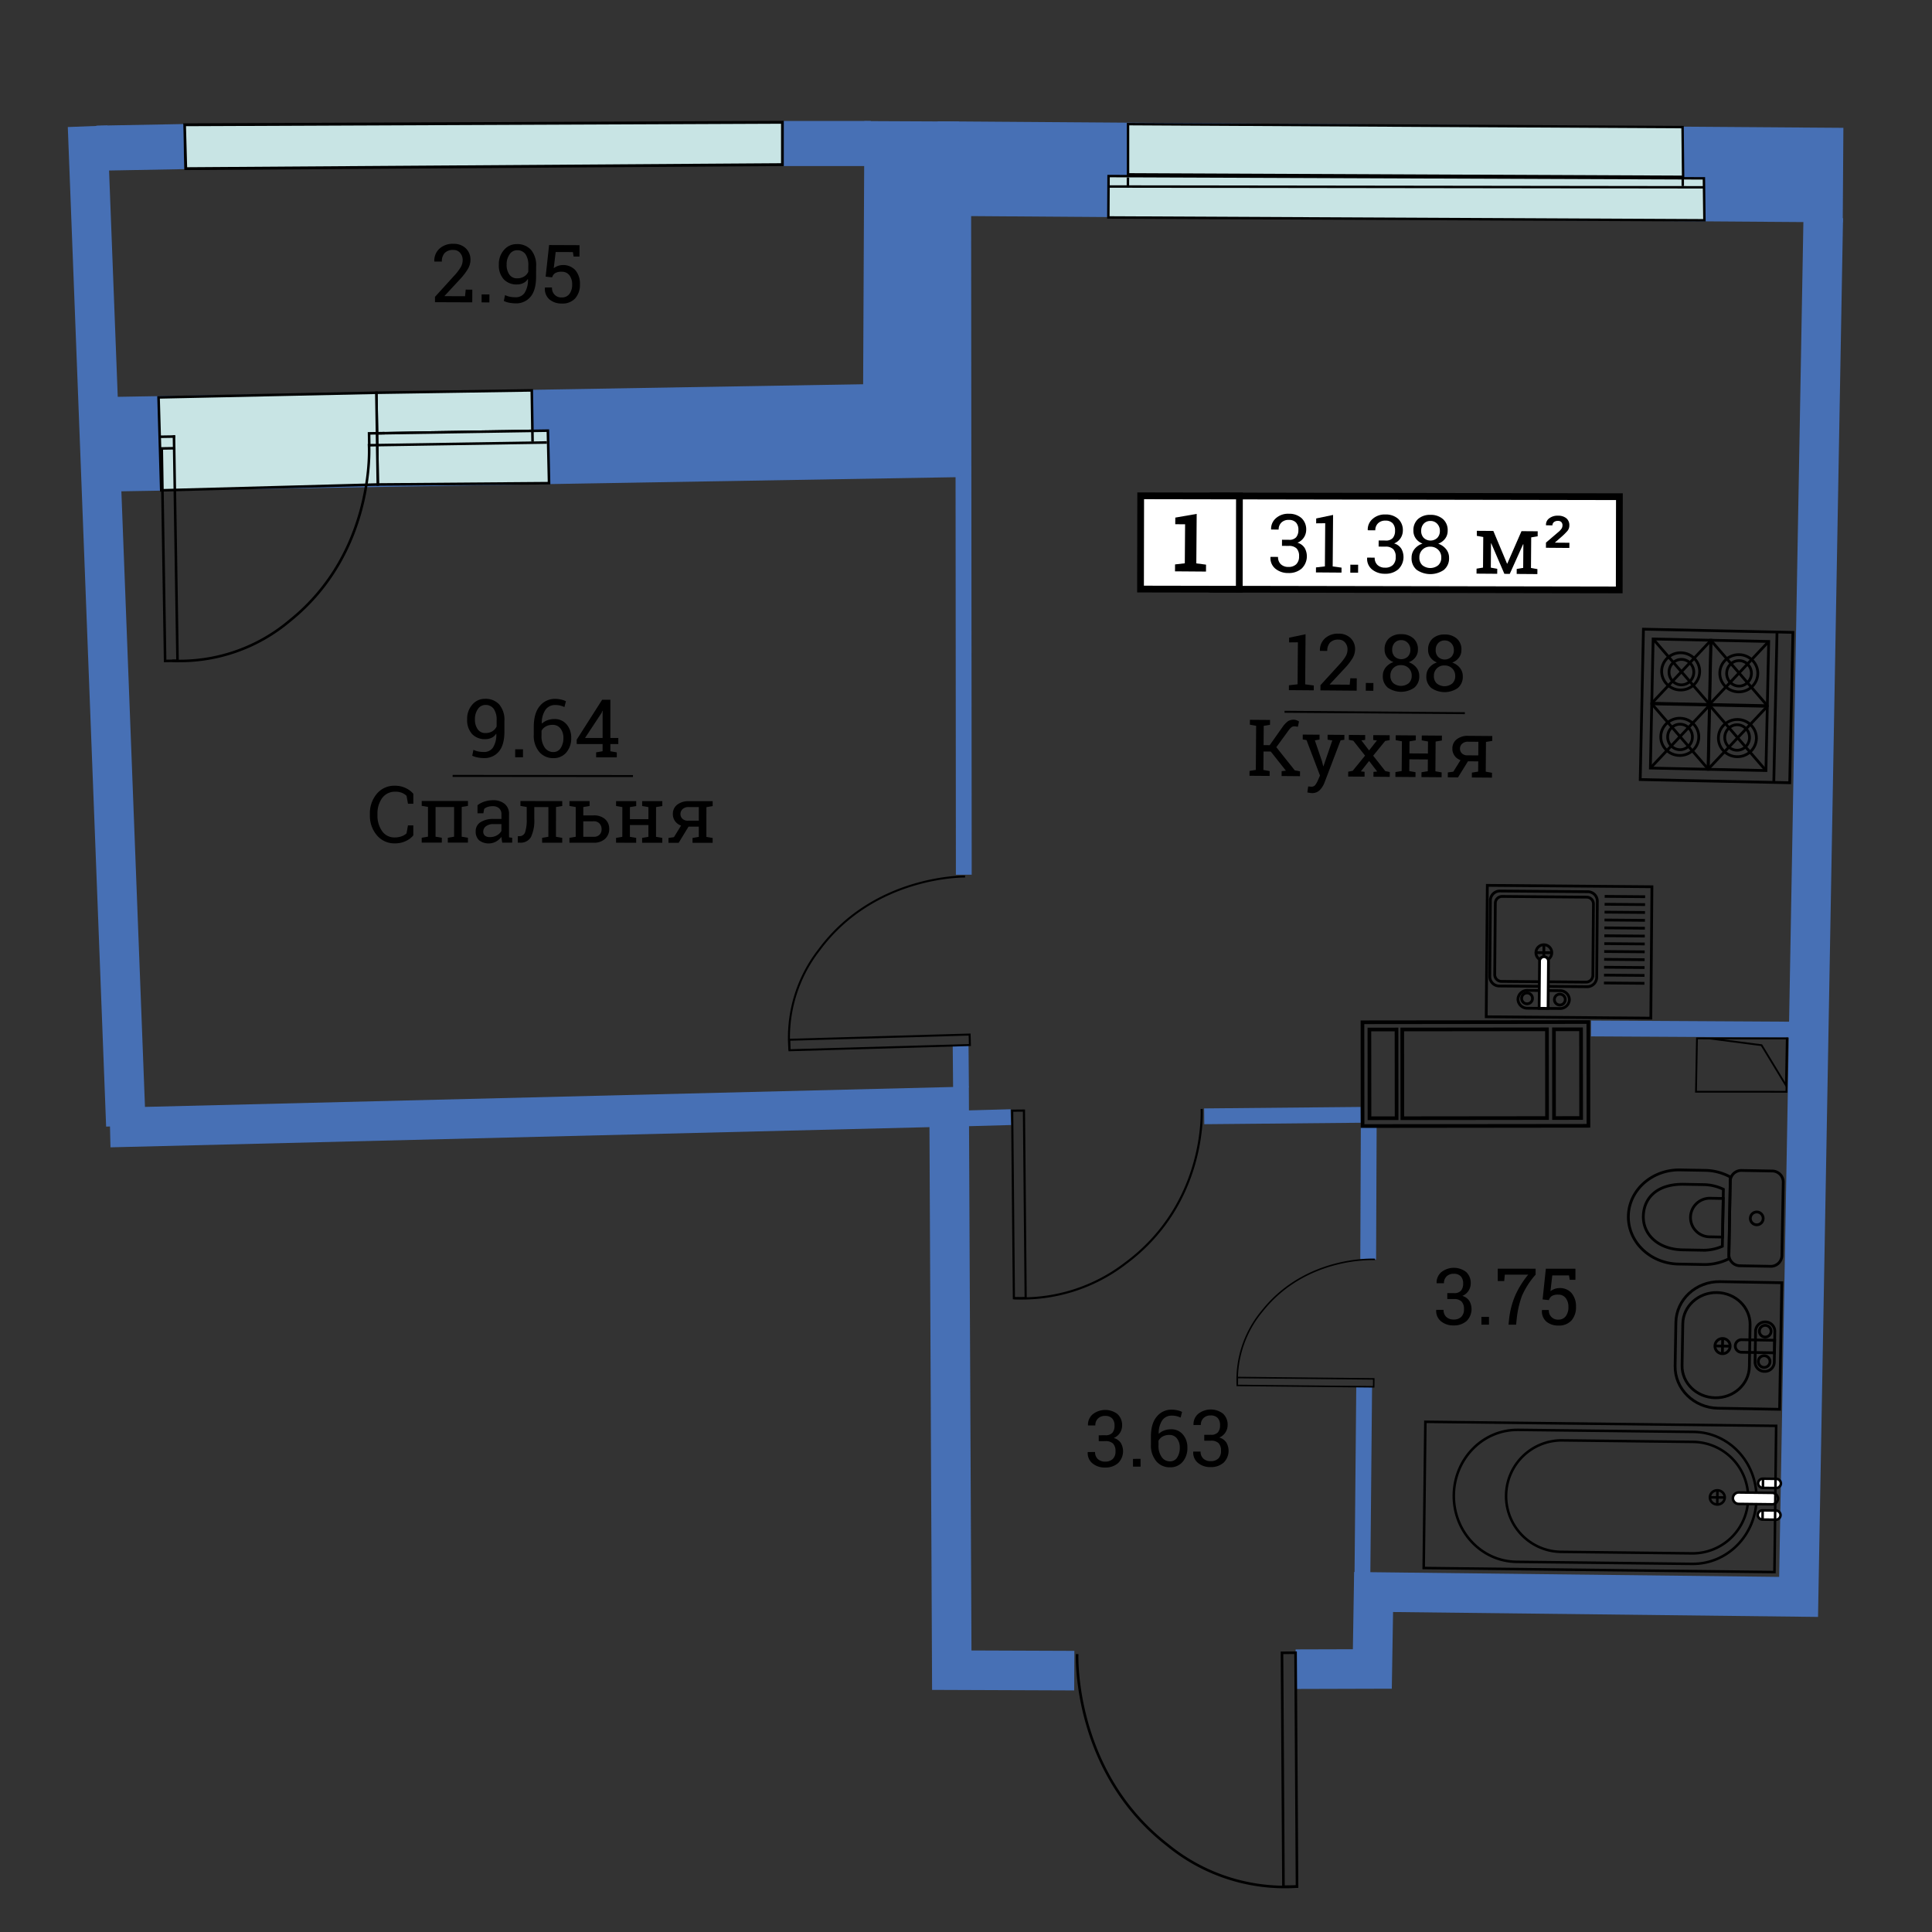 <svg id="Слой_1" data-name="Слой 1" xmlns="http://www.w3.org/2000/svg" viewBox="0 0 600 600"><rect x="0" y="0" width="600" height="600" fill="#333333" stroke="none"/><defs><style>.cls-1,.cls-11,.cls-13,.cls-15,.cls-17,.cls-18,.cls-2,.cls-21,.cls-22,.cls-3,.cls-5,.cls-6,.cls-7,.cls-8,.cls-9{fill:none;}.cls-1,.cls-2,.cls-22,.cls-3{stroke:#4770b5;}.cls-1,.cls-10,.cls-11,.cls-12,.cls-13,.cls-15,.cls-16,.cls-17,.cls-18,.cls-19,.cls-2,.cls-20,.cls-21,.cls-22,.cls-3,.cls-4,.cls-5,.cls-6,.cls-7,.cls-8,.cls-9{stroke-miterlimit:10;}.cls-1{stroke-width:29.358px;}.cls-2{stroke-width:12.288px;}.cls-3{stroke-width:4.907px;}.cls-19,.cls-20,.cls-4{fill:#c8e4e4;}.cls-10,.cls-11,.cls-12,.cls-13,.cls-15,.cls-16,.cls-17,.cls-18,.cls-19,.cls-20,.cls-21,.cls-4,.cls-5,.cls-6,.cls-7,.cls-8,.cls-9{stroke:#000;}.cls-4{stroke-width:0.755px;}.cls-5{stroke-width:0.471px;}.cls-6{stroke-width:0.673px;}.cls-7{stroke-width:0.623px;}.cls-8{stroke-width:0.807px;}.cls-10,.cls-9{stroke-width:0.784px;}.cls-10,.cls-12,.cls-14,.cls-16{fill:#fff;}.cls-11,.cls-12{stroke-width:0.861px;}.cls-13{stroke-width:1.138px;}.cls-15,.cls-16{stroke-width:2.097px;}.cls-17{stroke-width:0.617px;}.cls-18{stroke-width:0.56px;}.cls-19{stroke-width:0.881px;}.cls-20,.cls-21{stroke-width:0.797px;}.cls-22{stroke-width:14px;}</style></defs><title>aviator_k8_s1_e14-15_31_38</title><polyline class="cls-1" points="291.1 52.358 572.376 54.377 571.251 54.369"/><polyline class="cls-2" points="34.161 350.172 294.77 343.749 295.584 518.689 333.627 518.834"/><polyline class="cls-2" points="402.383 518.38 426.192 518.313 426.584 494.412 558.569 495.935 566.227 67.649"/><line class="cls-2" x1="27.197" y1="39.217" x2="39.101" y2="349.646"/><line class="cls-3" x1="298.447" y1="337.703" x2="298.33" y2="324.657"/><line class="cls-3" x1="299.139" y1="62.713" x2="299.316" y2="271.649"/><line class="cls-3" x1="373.976" y1="346.682" x2="422.581" y2="346.225"/><line class="cls-3" x1="425.074" y1="350.172" x2="424.902" y2="391.121"/><line class="cls-3" x1="423.654" y1="430.781" x2="423.002" y2="501.242"/><line class="cls-3" x1="494.11" y1="319.403" x2="558.913" y2="319.769"/><polygon class="cls-4" points="350.318 38.55 350.319 54.153 522.705 54.911 522.537 39.474 350.318 38.55"/><polygon class="cls-4" points="344.275 54.677 344.207 67.529 529.321 68.411 529.162 55.389 350.347 54.7 344.275 54.677"/><line class="cls-4" x1="350.294" y1="55.102" x2="350.28" y2="58.193"/><line class="cls-4" x1="344.258" y1="57.924" x2="529.196" y2="58.169"/><line class="cls-4" x1="522.596" y1="55.64" x2="522.602" y2="57.769"/><path class="cls-5" d="M384.253,430.284a33.474,33.474,0,0,1,7.9-23.333C405.819,389.9,427.01,391.12,427.01,391.12"/><rect class="cls-5" x="404.216" y="408.064" width="2.459" height="42.363" transform="translate(-27.836 830.375) rotate(-89.427)"/><path class="cls-6" d="M314.84,403.172a52.506,52.506,0,0,0,34.724-10.851c25.4-18.792,23.628-47.925,23.628-47.925"/><rect class="cls-6" x="314.604" y="344.916" width="3.657" height="58.24" transform="translate(-3.406 2.908) rotate(-0.524)"/><line class="cls-3" x1="300.593" y1="347.304" x2="313.907" y2="346.935"/><path class="cls-7" d="M245.189,326.188a44.289,44.289,0,0,1,9.24-31.254c17.2-23.251,45.276-22.722,45.276-22.722"/><rect class="cls-7" x="245.13" y="322.1" width="56.05" height="3.253" transform="translate(-9.225 8.014) rotate(-1.653)"/><path class="cls-8" d="M402.839,585.893a57.386,57.386,0,0,1-40.215-12.885c-29.616-22.959-28.107-59.316-28.107-59.316"/><rect class="cls-8" x="398.362" y="513.282" width="4.215" height="72.625" transform="translate(-3.419 2.508) rotate(-0.357)"/><path class="cls-9" d="M545.493,465.409c-.131,11.318-9.064,20.391-19.954,20.265l-54.564-.63c-10.891-.126-19.612-9.4-19.482-20.72h0c.131-11.318,9.064-20.391,19.955-20.265l54.564.63c10.89.126,19.612,9.4,19.481,20.72Z"/><path class="cls-9" d="M542.9,465.3a17.281,17.281,0,0,1-17.45,17.111l-40.666-.469a17.281,17.281,0,0,1-17.05-17.509h0a17.282,17.282,0,0,1,17.45-17.111l40.666.469A17.281,17.281,0,0,1,542.9,465.3Z"/><path class="cls-10" d="M552.17,465.418a1.818,1.818,0,0,1-1.877,1.754L540,467.053a1.818,1.818,0,0,1-1.836-1.8h0a1.818,1.818,0,0,1,1.877-1.754l10.289.119a1.818,1.818,0,0,1,1.836,1.8Z"/><path class="cls-10" d="M553.077,460.712a1.46,1.46,0,0,1-1.508,1.409l-4.079-.047a1.46,1.46,0,0,1-1.475-1.444h0a1.46,1.46,0,0,1,1.508-1.409l4.079.047a1.46,1.46,0,0,1,1.475,1.444Z"/><line class="cls-9" x1="547.523" y1="459.221" x2="547.49" y2="462.074"/><path class="cls-10" d="M552.963,470.551a1.46,1.46,0,0,1-1.508,1.409l-4.079-.047a1.46,1.46,0,0,1-1.475-1.444h0a1.46,1.46,0,0,1,1.508-1.409l4.079.047a1.46,1.46,0,0,1,1.475,1.444Z"/><line class="cls-9" x1="547.409" y1="469.06" x2="547.376" y2="471.913"/><ellipse class="cls-9" cx="533.334" cy="465.035" rx="2.212" ry="2.314" transform="translate(62.176 992.968) rotate(-89.339)"/><line class="cls-9" x1="533.359" y1="462.823" x2="533.308" y2="467.248"/><line class="cls-9" x1="531.02" y1="465.009" x2="535.647" y2="465.062"/><rect class="cls-9" x="474.162" y="410.415" width="45.413" height="108.943" transform="translate(26.281 956.359) rotate(-89.339)"/><rect class="cls-11" x="466.882" y="270.014" width="40.81" height="51.12" transform="translate(187.645 780.37) rotate(-89.52)"/><line class="cls-11" x1="510.912" y1="278.486" x2="498.349" y2="278.38"/><line class="cls-11" x1="510.891" y1="280.93" x2="498.329" y2="280.825"/><line class="cls-11" x1="510.871" y1="283.375" x2="498.308" y2="283.27"/><line class="cls-11" x1="510.85" y1="285.819" x2="498.288" y2="285.714"/><line class="cls-11" x1="510.83" y1="288.264" x2="498.267" y2="288.159"/><line class="cls-11" x1="510.809" y1="290.709" x2="498.247" y2="290.603"/><line class="cls-11" x1="510.789" y1="293.154" x2="498.226" y2="293.048"/><line class="cls-11" x1="510.769" y1="295.598" x2="498.206" y2="295.493"/><line class="cls-11" x1="510.748" y1="298.043" x2="498.185" y2="297.938"/><line class="cls-11" x1="510.728" y1="300.487" x2="498.165" y2="300.382"/><line class="cls-11" x1="510.707" y1="302.932" x2="498.144" y2="302.827"/><line class="cls-11" x1="510.687" y1="305.377" x2="498.124" y2="305.272"/><path class="cls-11" d="M467.729,275.093h23.608a2.947,2.947,0,0,1,2.947,2.947v27.312a2.947,2.947,0,0,1-2.947,2.947H467.728a2.947,2.947,0,0,1-2.947-2.947V278.041a2.948,2.948,0,0,1,2.948-2.948Z" transform="matrix(0.008, -1, 1, 0.008, 183.833, 768.77)"/><path class="cls-11" d="M466.351,304.779A2.116,2.116,0,0,1,464.2,302.7l.186-22.257a2.116,2.116,0,0,1,2.182-2.045l26.144.219a2.115,2.115,0,0,1,2.147,2.081l-.186,22.257A2.116,2.116,0,0,1,492.5,305Z"/><circle class="cls-11" cx="479.455" cy="295.862" r="2.469" transform="translate(179.59 772.824) rotate(-89.52)"/><line class="cls-11" x1="481.925" y1="295.883" x2="476.985" y2="295.841"/><line class="cls-11" x1="479.475" y1="293.393" x2="479.434" y2="298.331"/><path class="cls-11" d="M474.357,313.114a2.872,2.872,0,0,1-2.942-2.794h0a2.873,2.873,0,0,1,2.988-2.745l10.046.084a2.873,2.873,0,0,1,2.942,2.795h0A2.872,2.872,0,0,1,484.4,313.2Z"/><circle class="cls-11" cx="484.413" cy="310.429" r="1.692" transform="translate(169.941 792.227) rotate(-89.52)"/><circle class="cls-11" cx="474.405" cy="310.189" r="1.692" transform="matrix(0.008, -1, 1, 0.008, 160.256, 781.981)"/><path class="cls-12" d="M480.767,313.167l.123-14.66a1.382,1.382,0,1,0-2.764-.023L478,313.144Z"/><rect class="cls-11" x="509.744" y="196.029" width="46.709" height="46.43" transform="translate(302.498 747.529) rotate(-88.774)"/><line class="cls-11" x1="551.867" y1="196.286" x2="550.868" y2="242.984"/><rect class="cls-11" x="512.206" y="199.615" width="19.952" height="17.993" transform="translate(302.444 726.211) rotate(-88.774)"/><ellipse class="cls-11" cx="522.105" cy="208.703" rx="5.781" ry="5.903" transform="matrix(0.021, -1, 1, 0.021, 302.277, 726.223)"/><ellipse class="cls-11" cx="522.179" cy="208.733" rx="3.957" ry="3.846" transform="translate(302.32 726.327) rotate(-88.774)"/><line class="cls-11" x1="513.401" y1="198.446" x2="530.963" y2="218.779"/><line class="cls-11" x1="531.39" y1="198.831" x2="512.974" y2="218.394"/><rect class="cls-11" x="530.102" y="199.999" width="19.952" height="17.993" transform="translate(319.575 744.478) rotate(-88.774)"/><ellipse class="cls-11" cx="540.001" cy="209.086" rx="5.781" ry="5.903" transform="translate(319.408 744.49) rotate(-88.774)"/><ellipse class="cls-11" cx="540.076" cy="209.116" rx="3.957" ry="3.846" transform="translate(319.451 744.594) rotate(-88.774)"/><line class="cls-11" x1="531.297" y1="198.829" x2="548.86" y2="219.162"/><line class="cls-11" x1="549.287" y1="199.214" x2="530.871" y2="218.777"/><rect class="cls-11" x="511.775" y="219.749" width="19.952" height="17.993" transform="translate(281.894 745.483) rotate(-88.774)"/><ellipse class="cls-11" cx="521.674" cy="228.837" rx="5.781" ry="5.903" transform="translate(281.727 745.495) rotate(-88.774)"/><ellipse class="cls-11" cx="521.748" cy="228.867" rx="3.957" ry="3.846" transform="translate(281.77 745.599) rotate(-88.774)"/><line class="cls-11" x1="512.97" y1="218.579" x2="530.532" y2="238.912"/><line class="cls-11" x1="530.959" y1="218.964" x2="512.543" y2="238.527"/><rect class="cls-11" x="529.672" y="220.132" width="19.952" height="17.993" transform="translate(299.024 763.75) rotate(-88.774)"/><ellipse class="cls-11" cx="539.57" cy="229.22" rx="5.781" ry="5.903" transform="translate(298.857 763.762) rotate(-88.774)"/><ellipse class="cls-11" cx="539.645" cy="229.25" rx="3.957" ry="3.846" transform="matrix(0.021, -1, 1, 0.021, 298.9, 763.866)"/><line class="cls-11" x1="530.867" y1="218.962" x2="548.429" y2="239.295"/><line class="cls-11" x1="548.856" y1="219.347" x2="530.44" y2="238.91"/><path class="cls-11" d="M537.365,365.529a16.789,16.789,0,0,0-7.79-2.059l-7.764-.141c-8.749-.159-15.961,6.257-16.107,14.33s6.828,14.747,15.577,14.905l7.764.141a16.791,16.791,0,0,0,7.86-1.775Z"/><path class="cls-11" d="M535.214,369.345a14.581,14.581,0,0,0-6.126-1.447l-6.1-.111c-8.482-.154-12.534,4.333-12.636,9.956s4.559,10.268,12.267,10.408l6.1.111a14.572,14.572,0,0,0,6.175-1.224Z"/><path class="cls-11" d="M535.162,372.2l-4.072-.074a5.991,5.991,0,0,0-.217,11.98l4.072.074Z"/><path class="cls-11" d="M553.391,389.938a3.45,3.45,0,0,1-3.567,3.326l-9.453-.171a3.45,3.45,0,0,1-3.444-3.453l.414-22.819a3.45,3.45,0,0,1,3.567-3.326l9.453.171a3.45,3.45,0,0,1,3.444,3.453Z"/><circle class="cls-11" cx="545.575" cy="378.383" r="1.997" transform="translate(157.361 917.006) rotate(-88.961)"/><path class="cls-11" d="M543.279,424.425c-.095,5.437-4.849,9.763-10.62,9.662h0c-5.77-.1-10.372-4.589-10.277-10.026l.226-12.983c.095-5.437,4.849-9.763,10.62-9.662h0c5.77.1,10.372,4.589,10.277,10.026Z"/><circle class="cls-11" cx="534.944" cy="418.036" r="2.364" transform="translate(107.658 945.621) rotate(-89.002)"/><line class="cls-11" x1="534.985" y1="415.672" x2="534.903" y2="420.399"/><line class="cls-11" x1="532.581" y1="417.995" x2="537.307" y2="418.077"/><path class="cls-11" d="M551.017,423.1a2.919,2.919,0,0,1-3.035,2.795h0a2.919,2.919,0,0,1-2.936-2.9l.168-9.647a2.919,2.919,0,0,1,3.035-2.8h0a2.919,2.919,0,0,1,2.936,2.9Z"/><circle class="cls-11" cx="548.199" cy="413.413" r="1.825" transform="translate(125.304 954.332) rotate(-89.002)"/><circle class="cls-11" cx="547.867" cy="422.844" r="1.825" transform="translate(115.549 963.266) rotate(-89.002)"/><path class="cls-11" d="M551.136,416.233l-10.241-.178a1.949,1.949,0,0,0-.068,3.9l10.241.178Z"/><path class="cls-11" d="M534.2,398.032c-7.465-.13-13.617,5.539-13.741,12.663l-.235,13.508c-.124,7.124,5.827,13,13.292,13.134l19.155.334.684-39.306Z"/><rect class="cls-13" x="423.146" y="317.434" width="70.143" height="32.232" transform="translate(-0.363 0.499) rotate(-0.062)"/><rect class="cls-13" x="482.606" y="319.653" width="8.421" height="27.56" transform="translate(-0.363 0.53) rotate(-0.062)"/><rect class="cls-13" x="425.296" y="319.715" width="8.421" height="27.56" transform="translate(-0.363 0.468) rotate(-0.062)"/><rect class="cls-13" x="435.499" y="319.684" width="44.936" height="27.56" transform="translate(-0.363 0.499) rotate(-0.062)"/><rect class="cls-14" x="425.37" y="105.565" width="28.953" height="126.1" transform="translate(270.424 608.151) rotate(-89.895)"/><rect class="cls-15" x="425.37" y="105.565" width="28.953" height="126.1" transform="translate(270.424 608.151) rotate(-89.895)"/><rect class="cls-16" x="354.225" y="154.005" width="30.668" height="28.961" transform="translate(0.31 -0.678) rotate(0.105)"/><path d="M400.287,212.822l2.689-.311.1-13.036-2.736.028.011-1.47,5.1-1.059-.118,15.555,2.672.352-.011,1.507-7.716-.059Z"/><path d="M410.072,214.4l.012-1.614,5.745-6.288a15.9,15.9,0,0,0,2.093-2.7,4.246,4.246,0,0,0,.56-2.052,3.235,3.235,0,0,0-.749-2.2,2.522,2.522,0,0,0-2.012-.9,3.439,3.439,0,0,0-2.657.9,3.707,3.707,0,0,0-.868,2.6l-2.261-.017-.024-.07a4.914,4.914,0,0,1,1.52-3.765,5.834,5.834,0,0,1,4.3-1.5,5.131,5.131,0,0,1,3.737,1.4,4.694,4.694,0,0,1,1.366,3.5,5.54,5.54,0,0,1-.865,2.836,18.5,18.5,0,0,1-2.395,3.054l-4.613,4.945.024.062,6.176.047.2-1.993,2,.015-.029,3.833Z"/><path d="M426.508,214.528l-2.351-.018.018-2.412,2.351.018Z"/><path d="M440.347,201.777a3.829,3.829,0,0,1-.788,2.378,4.56,4.56,0,0,1-2.076,1.508,5.181,5.181,0,0,1,2.4,1.669,4.027,4.027,0,0,1,.881,2.6,4.469,4.469,0,0,1-1.6,3.674,7.234,7.234,0,0,1-8.187-.062,4.5,4.5,0,0,1-1.524-3.7,4.059,4.059,0,0,1,.9-2.586,5.1,5.1,0,0,1,2.4-1.632,4.4,4.4,0,0,1-2.028-1.539A3.937,3.937,0,0,1,430,201.7a4.485,4.485,0,0,1,1.44-3.532,5.453,5.453,0,0,1,3.745-1.221,5.566,5.566,0,0,1,3.738,1.278A4.429,4.429,0,0,1,440.347,201.777Zm-1.929,8.087a3.144,3.144,0,0,0-.924-2.362,3.294,3.294,0,0,0-2.381-.936,3.131,3.131,0,0,0-3.31,3.247,3.018,3.018,0,0,0,.883,2.329,3.822,3.822,0,0,0,4.8.032A2.994,2.994,0,0,0,438.417,209.864ZM438,201.808a2.969,2.969,0,0,0-.795-2.144,2.689,2.689,0,0,0-2.029-.863,2.648,2.648,0,0,0-2.029.8,3.035,3.035,0,0,0-.791,2.165,2.927,2.927,0,0,0,.762,2.132,2.982,2.982,0,0,0,4.071.031A2.9,2.9,0,0,0,438,201.808Z"/><path d="M453.858,201.879a3.851,3.851,0,0,1-.784,2.378A4.56,4.56,0,0,1,451,205.765a5.223,5.223,0,0,1,2.4,1.669,4.027,4.027,0,0,1,.881,2.6,4.469,4.469,0,0,1-1.6,3.674,7.234,7.234,0,0,1-8.187-.062,4.494,4.494,0,0,1-1.528-3.7,4.059,4.059,0,0,1,.9-2.586,5.111,5.111,0,0,1,2.4-1.632,4.414,4.414,0,0,1-2.032-1.539,3.937,3.937,0,0,1-.723-2.389,4.474,4.474,0,0,1,1.444-3.532,5.435,5.435,0,0,1,3.741-1.221,5.552,5.552,0,0,1,3.738,1.278A4.429,4.429,0,0,1,453.858,201.879Zm-1.925,8.087a3.16,3.16,0,0,0-.924-2.362,3.3,3.3,0,0,0-2.385-.936,3.131,3.131,0,0,0-3.31,3.247,3.018,3.018,0,0,0,.883,2.329,3.828,3.828,0,0,0,4.8.032A3.008,3.008,0,0,0,451.933,209.966Zm-.426-8.056a2.983,2.983,0,0,0-.791-2.144,2.7,2.7,0,0,0-2.033-.863,2.648,2.648,0,0,0-2.029.8,3.033,3.033,0,0,0-.786,2.165,2.924,2.924,0,0,0,.758,2.132,2.987,2.987,0,0,0,4.075.031A2.9,2.9,0,0,0,451.507,201.911Z"/><path d="M388.055,239.421l1.952-.317.1-13.7-1.947-.351.012-1.515,6.25.048-.012,1.515-1.948.321-.045,5.984,1.9.014,3.975-5.63a7.74,7.74,0,0,1,1.7-1.81,3.2,3.2,0,0,1,2.616-.328,4.551,4.551,0,0,1,.816.408l-.361,1.656c-.217-.039-.4-.077-.569-.1a2.756,2.756,0,0,0-.483-.049,1.538,1.538,0,0,0-.952.292,5.132,5.132,0,0,0-.909,1.009l-3.779,5.181,5.729,7.191,1.636.307-.011,1.507L398.009,241l.011-1.507,1.328-.154-4.7-5.938-2.244-.017-.044,5.734,1.943.347-.011,1.507-6.25-.048Z"/><path d="M417.5,229.741l-1.16.171-5.023,13.175a6.691,6.691,0,0,1-1.426,2.258,3.248,3.248,0,0,1-2.481.952,5.548,5.548,0,0,1-.716-.071c-.295-.047-.524-.09-.683-.132l.256-1.849a3.036,3.036,0,0,1,.422.028c.332.027.54.041.63.042a1.433,1.433,0,0,0,1.221-.642,7.152,7.152,0,0,0,.822-1.5l.575-1.331-4.184-11-1.182-.2.012-1.515,5.222.04-.012,1.515-1.46.231,2.188,6.394.417,1.654h.07l2.752-8.007-1.468-.253.012-1.515,5.21.04Z"/><path d="M418.7,239.654l1.386-.264,3.849-4.726-3.659-4.627-1.382-.285.012-1.515,5.066.039-.012,1.515-1.172.134,2.389,3.127,2.448-3.1-1.158-.14.012-1.515,5.1.039-.012,1.515-1.39.264-3.725,4.571,3.765,4.784,1.394.285-.011,1.507-5.066-.039.011-1.507,1.148-.122-2.506-3.267-2.56,3.229,1.158.14-.011,1.507-5.087-.039Z"/><path d="M433.436,229.863l.012-1.515,6.246.047-.012,1.515-1.948.321-.028,3.739,5.746.044.028-3.739-1.947-.351.012-1.515,1.95.015,2.367.018,1.941.015-.012,1.515-1.944.321-.07,9.236,1.939.347-.011,1.507-6.258-.048.011-1.507,1.952-.317.028-3.657-5.746-.044-.028,3.657,1.943.347-.011,1.507-6.246-.047.011-1.507,1.948-.317.07-9.236Z"/><path d="M457.107,239.946l1.948-.317.024-3.178-3.19-.024-3.093,4.994-3.166-.024.011-1.507,1.7-.237,2.239-3.591a3.682,3.682,0,0,1-2.532-3.628,3.527,3.527,0,0,1,1.349-2.836,5.5,5.5,0,0,1,3.641-1.078l5.459.042,1.945.015-.012,1.515-1.948.321-.07,9.236,1.943.347-.011,1.507-6.246-.047Zm-3.695-7.47a2.037,2.037,0,0,0,.579,1.475,2.356,2.356,0,0,0,1.761.624l3.342.025.032-4.231-3.1-.024a2.675,2.675,0,0,0-1.942.624A2.036,2.036,0,0,0,453.412,232.476Z"/><line class="cls-17" x1="398.92" y1="221.055" x2="454.926" y2="221.481"/><path d="M128.366,249.617H126.7l-.44-2.462a4.472,4.472,0,0,0-1.408-.923,5.063,5.063,0,0,0-1.994-.358,4.886,4.886,0,0,0-4.171,1.958,8.159,8.159,0,0,0-1.462,4.987v.274a8.313,8.313,0,0,0,1.425,5,4.606,4.606,0,0,0,3.959,1.981,6.014,6.014,0,0,0,2.151-.367,4.175,4.175,0,0,0,1.492-.908l.444-2.461h1.663l0,3.1a6.548,6.548,0,0,1-2.262,1.722,7.622,7.622,0,0,1-3.486.755,7.04,7.04,0,0,1-5.568-2.511,9.3,9.3,0,0,1-2.17-6.313v-.25a9.373,9.373,0,0,1,2.147-6.322,7.009,7.009,0,0,1,5.6-2.5,7.522,7.522,0,0,1,3.485.777,6.752,6.752,0,0,1,2.259,1.726Z"/><path d="M130.963,260.165l1.946-.33.007-9.236-1.945-.337v-1.515l14.36.012v1.515l-1.946.334-.007,9.236,1.945.333v1.507l-6.25-.005v-1.507l1.95-.33.007-9.224-5.759,0-.007,9.224,1.945.333v1.507l-6.246-.005Z"/><path d="M155.978,261.693c-.069-.352-.126-.664-.163-.942s-.069-.561-.085-.84a5.717,5.717,0,0,1-1.7,1.453,4.889,4.889,0,0,1-5.25-.41,3.631,3.631,0,0,1-1.046-2.782,3.213,3.213,0,0,1,1.489-2.833,7.224,7.224,0,0,1,4.08-1l2.425,0v-1.507a2.33,2.33,0,0,0-.715-1.8,2.825,2.825,0,0,0-1.994-.661,4.895,4.895,0,0,0-1.561.224,2.883,2.883,0,0,0-1.094.622l-.251,1.36h-1.814l0-2.507a6.969,6.969,0,0,1,2.139-1.129,8.457,8.457,0,0,1,2.724-.424,5.4,5.4,0,0,1,3.558,1.129,3.918,3.918,0,0,1,1.361,3.212l-.005,6.225c0,.168,0,.332,0,.491s.016.315.032.475l.954.132V261.7ZM152.2,259.97a4.209,4.209,0,0,0,2.138-.559,3.493,3.493,0,0,0,1.385-1.35l0-2.126-2.507,0a3.576,3.576,0,0,0-2.29.666,2.014,2.014,0,0,0-.845,1.625,1.61,1.61,0,0,0,.527,1.3A2.42,2.42,0,0,0,152.2,259.97Z"/><path d="M165.927,250.638l0,3.653a11.905,11.905,0,0,1-1.012,5.614,3.639,3.639,0,0,1-3.462,1.791h-.668l.038-2.007.487-.012a1.779,1.779,0,0,0,1.766-1.227,12.365,12.365,0,0,0,.5-4.161l0-3.666-1.949-.337v-1.515l11.042.009,1.941,0V250.3l-1.942.334-.007,9.236,1.941.333v1.507l-6.242-.005V260.2l1.942-.33.007-9.224Z"/><path d="M181.149,248.787l0,4.444,3.2,0a5.122,5.122,0,0,1,3.571,1.166,3.911,3.911,0,0,1,1.275,3.032,4.036,4.036,0,0,1-1.284,3.079,5,5,0,0,1-3.568,1.205l-7.5-.006V260.2l1.946-.33.007-9.236-1.945-.337v-1.515l1.945,0Zm1.95,0V250.3l-1.95.334v-1.851Zm-1.955,6.281,0,4.8,3.2,0a2.394,2.394,0,0,0,1.88-.674,2.435,2.435,0,0,0,.608-1.691,2.591,2.591,0,0,0-.609-1.708,2.3,2.3,0,0,0-1.875-.731Z"/><path d="M191.329,250.311V248.8l6.25.005v1.515l-1.95.334,0,3.739,5.746,0,0-3.739-1.945-.337V248.8l1.945,0,2.367,0,1.945,0v1.515l-1.946.334-.007,9.236,1.945.333v1.507l-6.258-.005v-1.507l1.946-.33,0-3.657-5.746,0,0,3.657,1.949.333v1.507l-6.25-.005v-1.507l1.946-.33.007-9.236Z"/><path d="M215.072,260.233l1.946-.33,0-3.178-3.191,0-3.059,5.015-3.166,0v-1.507l1.7-.248,2.215-3.607a3.682,3.682,0,0,1-2.557-3.61,3.527,3.527,0,0,1,1.329-2.845,5.5,5.5,0,0,1,3.634-1.1l5.46,0,1.945,0v1.515l-1.946.334-.007,9.236,1.945.333v1.507l-6.246-.005Zm-3.746-7.445a2.037,2.037,0,0,0,.589,1.471,2.356,2.356,0,0,0,1.765.612l3.342,0,0-4.231-3.1,0a2.675,2.675,0,0,0-1.938.637A2.036,2.036,0,0,0,211.327,252.788Z"/><line class="cls-17" x1="140.564" y1="240.965" x2="196.572" y2="241.01"/><path d="M341.218,445.74l2.052-.009a2.753,2.753,0,0,0,2.217-.792,3.344,3.344,0,0,0,.642-2.186,3.18,3.18,0,0,0-.751-2.266,2.9,2.9,0,0,0-2.19-.765,3.026,3.026,0,0,0-2.2.812,2.848,2.848,0,0,0-.822,2.15l-2.257.01-.025-.07a4.219,4.219,0,0,1,1.411-3.36,6.281,6.281,0,0,1,7.736-.127,4.665,4.665,0,0,1,1.449,3.655,4.18,4.18,0,0,1-2.589,3.787,3.825,3.825,0,0,1,2.223,1.6,5.157,5.157,0,0,1-.879,6.2,5.85,5.85,0,0,1-3.979,1.377,5.986,5.986,0,0,1-3.95-1.265,4.122,4.122,0,0,1-1.506-3.479l.032-.07,2.249-.01a2.907,2.907,0,0,0,.849,2.183,3.2,3.2,0,0,0,2.318.8,3.259,3.259,0,0,0,2.339-.821,3.185,3.185,0,0,0,.838-2.408,3.28,3.28,0,0,0-.764-2.372,3.214,3.214,0,0,0-2.383-.756l-2.052.009Z"/><path d="M354.222,455.469l-2.355.01-.01-2.412,2.355-.01Z"/><path d="M363.883,437.78a7.776,7.776,0,0,1,1.762.2,5.909,5.909,0,0,1,1.456.506l-.447,1.759a6.685,6.685,0,0,0-1.231-.441,6.186,6.186,0,0,0-1.533-.166,3.5,3.5,0,0,0-2.9,1.393,6.986,6.986,0,0,0-1.137,4.166l.049.049a4.9,4.9,0,0,1,1.634-.994,5.891,5.891,0,0,1,2.087-.373,4.642,4.642,0,0,1,3.722,1.6,6.044,6.044,0,0,1,1.406,4.082,6.5,6.5,0,0,1-1.456,4.409,4.958,4.958,0,0,1-3.933,1.716,5.425,5.425,0,0,1-4.222-1.833,7.538,7.538,0,0,1-1.7-5.239l-.01-2.339q-.018-4.135,1.792-6.307A5.813,5.813,0,0,1,363.883,437.78Zm-.765,7.855a4.073,4.073,0,0,0-2.054.492,3.277,3.277,0,0,0-1.285,1.3l.006,1.4a5.982,5.982,0,0,0,1.023,3.723,3.093,3.093,0,0,0,2.545,1.292,2.551,2.551,0,0,0,2.247-1.234,5.419,5.419,0,0,0,.794-3.042,4.477,4.477,0,0,0-.876-2.831A2.866,2.866,0,0,0,363.117,445.634Z"/><path d="M373.987,445.6l2.052-.009a2.748,2.748,0,0,0,2.217-.792,3.321,3.321,0,0,0,.642-2.186,3.18,3.18,0,0,0-.751-2.266,2.882,2.882,0,0,0-2.19-.765,3.026,3.026,0,0,0-2.2.812,2.863,2.863,0,0,0-.822,2.15l-2.257.01-.025-.07a4.222,4.222,0,0,1,1.415-3.36A6.275,6.275,0,0,1,379.8,439a4.651,4.651,0,0,1,1.449,3.655,4.18,4.18,0,0,1-2.589,3.787,3.836,3.836,0,0,1,2.227,1.6,5.151,5.151,0,0,1-.883,6.2,5.85,5.85,0,0,1-3.979,1.377,5.967,5.967,0,0,1-3.946-1.265,4.124,4.124,0,0,1-1.51-3.479l.037-.07,2.244-.01a2.909,2.909,0,0,0,.853,2.183,3.183,3.183,0,0,0,2.313.8,3.252,3.252,0,0,0,2.339-.821,3.185,3.185,0,0,0,.838-2.408,3.262,3.262,0,0,0-.764-2.372,3.214,3.214,0,0,0-2.383-.756l-2.052.009Z"/><path d="M449.466,401.59l2.052,0a2.753,2.753,0,0,0,2.221-.78,3.344,3.344,0,0,0,.653-2.182,3.18,3.18,0,0,0-.739-2.27,2.9,2.9,0,0,0-2.186-.776,3.026,3.026,0,0,0-2.2.8,2.848,2.848,0,0,0-.833,2.145l-2.257,0-.025-.07a4.219,4.219,0,0,1,1.428-3.353,6.281,6.281,0,0,1,7.737-.087,4.665,4.665,0,0,1,1.43,3.663,4.18,4.18,0,0,1-2.608,3.774,3.825,3.825,0,0,1,2.214,1.616,5.157,5.157,0,0,1-.911,6.2,5.85,5.85,0,0,1-3.986,1.356,5.986,5.986,0,0,1-3.943-1.286,4.122,4.122,0,0,1-1.488-3.487l.033-.07,2.249,0a2.907,2.907,0,0,0,.838,2.188,3.2,3.2,0,0,0,2.313.813,3.259,3.259,0,0,0,2.343-.809,3.185,3.185,0,0,0,.85-2.4,3.28,3.28,0,0,0-.751-2.376,3.214,3.214,0,0,0-2.379-.768l-2.052,0Z"/><path d="M462.42,411.387l-2.355,0,0-2.412,2.355,0Z"/><path d="M476.9,395.857a24.594,24.594,0,0,0-4.266,6.643,29.945,29.945,0,0,0-1.6,7.019l-.194,1.876-2.351,0,.19-1.876a25.49,25.49,0,0,1,1.956-7.346,28.372,28.372,0,0,1,3.958-6.316l-7.262-.007-.182,1.994-2.007,0,0-3.846,11.755.011Z"/><path d="M487.495,397.455l-.22-1.352-5.2,0-.566,4.886a5.347,5.347,0,0,1,1.213-.675,4.624,4.624,0,0,1,1.561-.289,4.7,4.7,0,0,1,3.783,1.568,6.311,6.311,0,0,1,1.372,4.277,6.124,6.124,0,0,1-1.4,4.205,5.181,5.181,0,0,1-4.1,1.585,5.6,5.6,0,0,1-3.673-1.207,4.191,4.191,0,0,1-1.4-3.552l.025-.07,2.126,0a2.771,2.771,0,0,0,2.922,2.988,2.774,2.774,0,0,0,2.319-1.05,4.551,4.551,0,0,0,.83-2.879,4.338,4.338,0,0,0-.833-2.753,2.74,2.74,0,0,0-2.3-1.071,3.727,3.727,0,0,0-2.011.416,2.358,2.358,0,0,0-.915,1.277l-1.962-.207,1.012-9.542,9.187.008,0,3.44Z"/><polyline class="cls-18" points="530.713 322.48 547.066 324.594 554.636 337.053 554.904 322.491 529.921 322.48 527.012 322.478 526.706 339.045 555.102 339.058"/><line class="cls-18" x1="555.1" y1="322.22" x2="554.789" y2="339.058"/><line class="cls-1" x1="26.17" y1="138.085" x2="297.91" y2="133.502"/><line class="cls-1" x1="282.66" y1="134.809" x2="283.119" y2="37.673"/><polygon class="cls-19" points="57.308 38.753 57.689 52.377 243 51.125 243 37.984 57.308 38.753"/><path d="M135.08,93.85l.007-1.659,5.888-6.488a16.4,16.4,0,0,0,2.141-2.78,4.39,4.39,0,0,0,.57-2.111,3.334,3.334,0,0,0-.777-2.256,2.6,2.6,0,0,0-2.073-.926,3.544,3.544,0,0,0-2.732.935,3.807,3.807,0,0,0-.883,2.675L134.9,81.23l-.024-.074a5.041,5.041,0,0,1,1.544-3.876,6.016,6.016,0,0,1,4.426-1.555,5.267,5.267,0,0,1,3.844,1.421,4.82,4.82,0,0,1,1.419,3.59,5.7,5.7,0,0,1-.88,2.921,19.03,19.03,0,0,1-2.45,3.148l-4.727,5.1.024.062,6.352.026.2-2.051,2.052.008-.016,3.944Z"/><path d="M151.987,93.919l-2.421-.01.01-2.482,2.421.01Z"/><path d="M160.128,92.318A3.275,3.275,0,0,0,162.89,91a7.327,7.327,0,0,0,1.07-4.292l-.049-.062a3.266,3.266,0,0,1-1.381,1.26,4.389,4.389,0,0,1-1.992.434,5.365,5.365,0,0,1-4.122-1.635,6.38,6.38,0,0,1-1.493-4.544,6.569,6.569,0,0,1,1.632-4.581,5.09,5.09,0,0,1,3.935-1.774,5.723,5.723,0,0,1,4.408,1.767,7.4,7.4,0,0,1,1.6,5.188l-.013,3.231q-.017,4.19-1.754,6.21a5.736,5.736,0,0,1-4.608,2.009,11.041,11.041,0,0,1-1.912-.184,6.951,6.951,0,0,1-1.747-.556l.376-1.829a6.45,6.45,0,0,0,1.526.518A9.208,9.208,0,0,0,160.128,92.318Zm.417-5.884a4.013,4.013,0,0,0,2.23-.568,3.343,3.343,0,0,0,1.292-1.469l.008-1.892a5.914,5.914,0,0,0-.891-3.579,3.087,3.087,0,0,0-2.629-1.215,2.749,2.749,0,0,0-2.274,1.244,5.27,5.27,0,0,0-.939,3.215,5.058,5.058,0,0,0,.847,3.092A2.768,2.768,0,0,0,160.545,86.434Z"/><path d="M178.144,79.674l-.228-1.389-5.345-.022-.6,5.023a5.464,5.464,0,0,1,1.248-.691,5.178,5.178,0,0,1,5.487,1.333,6.477,6.477,0,0,1,1.4,4.4,6.294,6.294,0,0,1-1.463,4.319,5.314,5.314,0,0,1-4.213,1.617,5.747,5.747,0,0,1-3.775-1.256,4.3,4.3,0,0,1-1.427-3.655l.025-.074,2.187.009a2.843,2.843,0,0,0,3,3.084,2.855,2.855,0,0,0,2.388-1.072,4.681,4.681,0,0,0,.86-2.958,4.5,4.5,0,0,0-.844-2.838,2.833,2.833,0,0,0-2.359-1.107,3.842,3.842,0,0,0-2.074.422,2.438,2.438,0,0,0-.943,1.311l-2.014-.217,1.072-9.813,9.449.039-.014,3.539Z"/><path d="M150.316,233.537a3.275,3.275,0,0,0,2.757-1.329,7.327,7.327,0,0,0,1.056-4.3l-.049-.061a3.266,3.266,0,0,1-1.377,1.264,4.389,4.389,0,0,1-1.991.441,5.365,5.365,0,0,1-4.127-1.621,6.38,6.38,0,0,1-1.508-4.539,6.569,6.569,0,0,1,1.617-4.586,5.09,5.09,0,0,1,3.929-1.787,5.723,5.723,0,0,1,4.414,1.752,7.4,7.4,0,0,1,1.614,5.182l0,3.232q0,4.19-1.733,6.216a5.736,5.736,0,0,1-4.6,2.024,11.041,11.041,0,0,1-1.913-.178,6.951,6.951,0,0,1-1.748-.55l.37-1.83a6.45,6.45,0,0,0,1.527.513A9.208,9.208,0,0,0,150.316,233.537Zm.4-5.885a4.013,4.013,0,0,0,2.229-.576,3.343,3.343,0,0,0,1.287-1.473l0-1.892a5.914,5.914,0,0,0-.9-3.576,3.087,3.087,0,0,0-2.633-1.206,2.749,2.749,0,0,0-2.27,1.251,5.27,5.27,0,0,0-.928,3.218,5.058,5.058,0,0,0,.858,3.089A2.768,2.768,0,0,0,150.714,227.652Z"/><path d="M162.418,235.181l-2.421,0,0-2.482,2.421,0Z"/><path d="M172.446,217.041a8,8,0,0,1,1.81.21,6.01,6.01,0,0,1,1.495.53l-.468,1.806a6.681,6.681,0,0,0-1.265-.46,6.29,6.29,0,0,0-1.573-.181,3.617,3.617,0,0,0-3,1.415,7.206,7.206,0,0,0-1.187,4.283l.049.049A5.133,5.133,0,0,1,170,223.678a6.144,6.144,0,0,1,2.151-.371,4.783,4.783,0,0,1,3.82,1.662,6.219,6.219,0,0,1,1.422,4.2,6.679,6.679,0,0,1-1.523,4.529,5.1,5.1,0,0,1-4.048,1.746,5.594,5.594,0,0,1-4.336-1.908,7.77,7.77,0,0,1-1.716-5.4l0-2.408q0-4.251,1.873-6.474A5.988,5.988,0,0,1,172.446,217.041Zm-.83,8.072a4.16,4.16,0,0,0-2.114.5,3.345,3.345,0,0,0-1.328,1.33v1.438a6.147,6.147,0,0,0,1.033,3.834,3.181,3.181,0,0,0,2.612,1.341,2.619,2.619,0,0,0,2.315-1.256,5.575,5.575,0,0,0,.834-3.128,4.6,4.6,0,0,0-.891-2.913A2.946,2.946,0,0,0,171.616,225.113Z"/><path d="M189.552,229.182l2.47,0,0,1.892-2.47,0,0,2.236,2,.346V235.2l-6.414-.005v-1.548l2-.342,0-2.236-8.036-.006V229.7l7.9-12.391,2.556,0Zm-7.864-.006,5.455,0,.007-8.417-.074-.025-.246.651Z"/><path d="M398.141,167.622l2.113.016a2.8,2.8,0,0,0,2.283-.79,3.394,3.394,0,0,0,.689-2.235,3.257,3.257,0,0,0-.744-2.34,2.965,2.965,0,0,0-2.242-.816,3.136,3.136,0,0,0-2.275.81,2.944,2.944,0,0,0-.869,2.2l-2.322-.018-.024-.074a4.323,4.323,0,0,1,1.492-3.433,5.634,5.634,0,0,1,4.012-1.391,5.71,5.71,0,0,1,3.946,1.353,4.789,4.789,0,0,1,1.446,3.775,4.3,4.3,0,0,1-2.708,3.862,3.927,3.927,0,0,1,2.265,1.676,5.291,5.291,0,0,1-.982,6.37,6,6,0,0,1-4.106,1.37,6.13,6.13,0,0,1-4.045-1.354,4.233,4.233,0,0,1-1.509-3.591l.037-.073,2.31.018a2.977,2.977,0,0,0,.847,2.255,3.286,3.286,0,0,0,2.373.854,3.338,3.338,0,0,0,2.415-.817,3.265,3.265,0,0,0,.891-2.463,3.369,3.369,0,0,0-.755-2.451,3.309,3.309,0,0,0-2.439-.8l-2.113-.016Z"/><path d="M408.692,176.218l2.767-.323.1-13.4-2.814.028.011-1.511L414,159.916l-.122,16,2.75.365-.012,1.548-7.937-.06Z"/><path d="M421.765,177.865l-2.421-.018.019-2.482,2.421.018Z"/><path d="M428.157,167.85l2.113.016a2.8,2.8,0,0,0,2.283-.79,3.394,3.394,0,0,0,.689-2.235,3.257,3.257,0,0,0-.744-2.34,2.965,2.965,0,0,0-2.242-.816,3.136,3.136,0,0,0-2.275.81,2.944,2.944,0,0,0-.869,2.2l-2.322-.018-.024-.074a4.323,4.323,0,0,1,1.492-3.433,5.634,5.634,0,0,1,4.012-1.391,5.71,5.71,0,0,1,3.946,1.353,4.789,4.789,0,0,1,1.446,3.775,4.3,4.3,0,0,1-2.708,3.862,3.927,3.927,0,0,1,2.265,1.676,5.291,5.291,0,0,1-.982,6.37,6,6,0,0,1-4.106,1.37,6.13,6.13,0,0,1-4.045-1.354,4.233,4.233,0,0,1-1.509-3.591l.037-.073,2.31.018a2.977,2.977,0,0,0,.847,2.255,3.286,3.286,0,0,0,2.373.854,3.338,3.338,0,0,0,2.415-.817,3.265,3.265,0,0,0,.891-2.463,3.369,3.369,0,0,0-.755-2.451,3.309,3.309,0,0,0-2.439-.8l-2.113-.016Z"/><path d="M449.585,164.855a3.964,3.964,0,0,1-.8,2.443,4.665,4.665,0,0,1-2.138,1.552,5.348,5.348,0,0,1,2.461,1.714,4.138,4.138,0,0,1,.909,2.673,4.6,4.6,0,0,1-1.647,3.78,7.437,7.437,0,0,1-8.421-.064,4.627,4.627,0,0,1-1.568-3.8,4.189,4.189,0,0,1,.929-2.659,5.236,5.236,0,0,1,2.47-1.677,4.509,4.509,0,0,1-2.089-1.585,4.05,4.05,0,0,1-.743-2.455,4.61,4.61,0,0,1,1.482-3.634,5.617,5.617,0,0,1,3.851-1.253,5.712,5.712,0,0,1,3.84,1.311A4.556,4.556,0,0,1,449.585,164.855Zm-1.98,8.316a3.234,3.234,0,0,0-.952-2.428,3.377,3.377,0,0,0-2.45-.965,3.222,3.222,0,0,0-3.4,3.341,3.119,3.119,0,0,0,.907,2.4,3.941,3.941,0,0,0,4.935.029A3.082,3.082,0,0,0,447.6,173.171Zm-.441-8.285a3.066,3.066,0,0,0-.815-2.206,2.763,2.763,0,0,0-2.086-.888,2.734,2.734,0,0,0-2.091.828,3.114,3.114,0,0,0-.807,2.222,3.007,3.007,0,0,0,.782,2.193,3.077,3.077,0,0,0,4.19.032A2.981,2.981,0,0,0,447.164,164.886Z"/><path d="M468.025,175.047h.074l4.414-10.091,3.035.023,2,.015-.012,1.56-2.005.329-.072,9.5,2,.359-.012,1.548-6.426-.049.012-1.548,2.005-.329.056-7.335-.074-.025-4.15,9.221-1.671-.013-4.081-9.48-.074.024-.057,7.532,2,.359-.012,1.548-6.426-.049.012-1.548,2.005-.329.072-9.5-2-.359.012-1.56,2,.015,3.121.024Z"/><path d="M487.378,170.168l-7.274-.055.012-1.6,3.735-3.191a5.314,5.314,0,0,0,1.119-1.175,1.977,1.977,0,0,0,.274-.989,1.428,1.428,0,0,0-.336-1,1.354,1.354,0,0,0-1.054-.389,1.874,1.874,0,0,0-1.277.383,1.278,1.278,0,0,0-.454,1l-1.978-.015-.024-.074a2.41,2.41,0,0,1,.974-2.069,4.181,4.181,0,0,1,2.771-.839,3.905,3.905,0,0,1,2.587.806,2.732,2.732,0,0,1,.917,2.219,2.6,2.6,0,0,1-.562,1.667,19.051,19.051,0,0,1-1.985,1.963l-1.892,1.644.024.074,4.436.034Z"/><path d="M364.926,175.283l3.025-.346.092-12.115-3.059-.023.016-2.052,6.644-1.154-.117,15.371,3.02.392-.016,2.15-9.621-.073Z"/><polygon class="cls-20" points="116.875 121.973 165.148 121.234 165.346 133.815 117.103 134.577 116.875 121.973"/><polygon class="cls-20" points="117.074 134.577 170.148 133.739 170.512 150.05 117.325 150.461 117.074 134.577"/><polygon class="cls-20" points="49.24 123.412 116.875 121.973 117.325 150.461 50.071 152.274 49.24 123.412"/><path class="cls-21" d="M53.487,205.223a52.953,52.953,0,0,0,36.582-12.515c26.654-21.432,24.535-54.433,24.535-54.433l55.239-.859"/><rect class="cls-21" x="50.758" y="139.234" width="3.852" height="66.003" transform="translate(-2.714 0.854) rotate(-0.905)"/><line class="cls-21" x1="165.336" y1="133.555" x2="165.393" y2="137.189"/><polyline class="cls-21" points="119.437 134.509 114.616 134.586 114.674 138.22"/><line class="cls-21" x1="54.373" y1="135.568" x2="49.809" y2="135.64"/><line class="cls-20" x1="54.023" y1="135.176" x2="54.093" y2="139.537"/><line class="cls-22" x1="30.06" y1="46.024" x2="57.06" y2="45.524"/><line class="cls-22" x1="243.434" y1="44.57" x2="270.434" y2="44.57"/></svg>